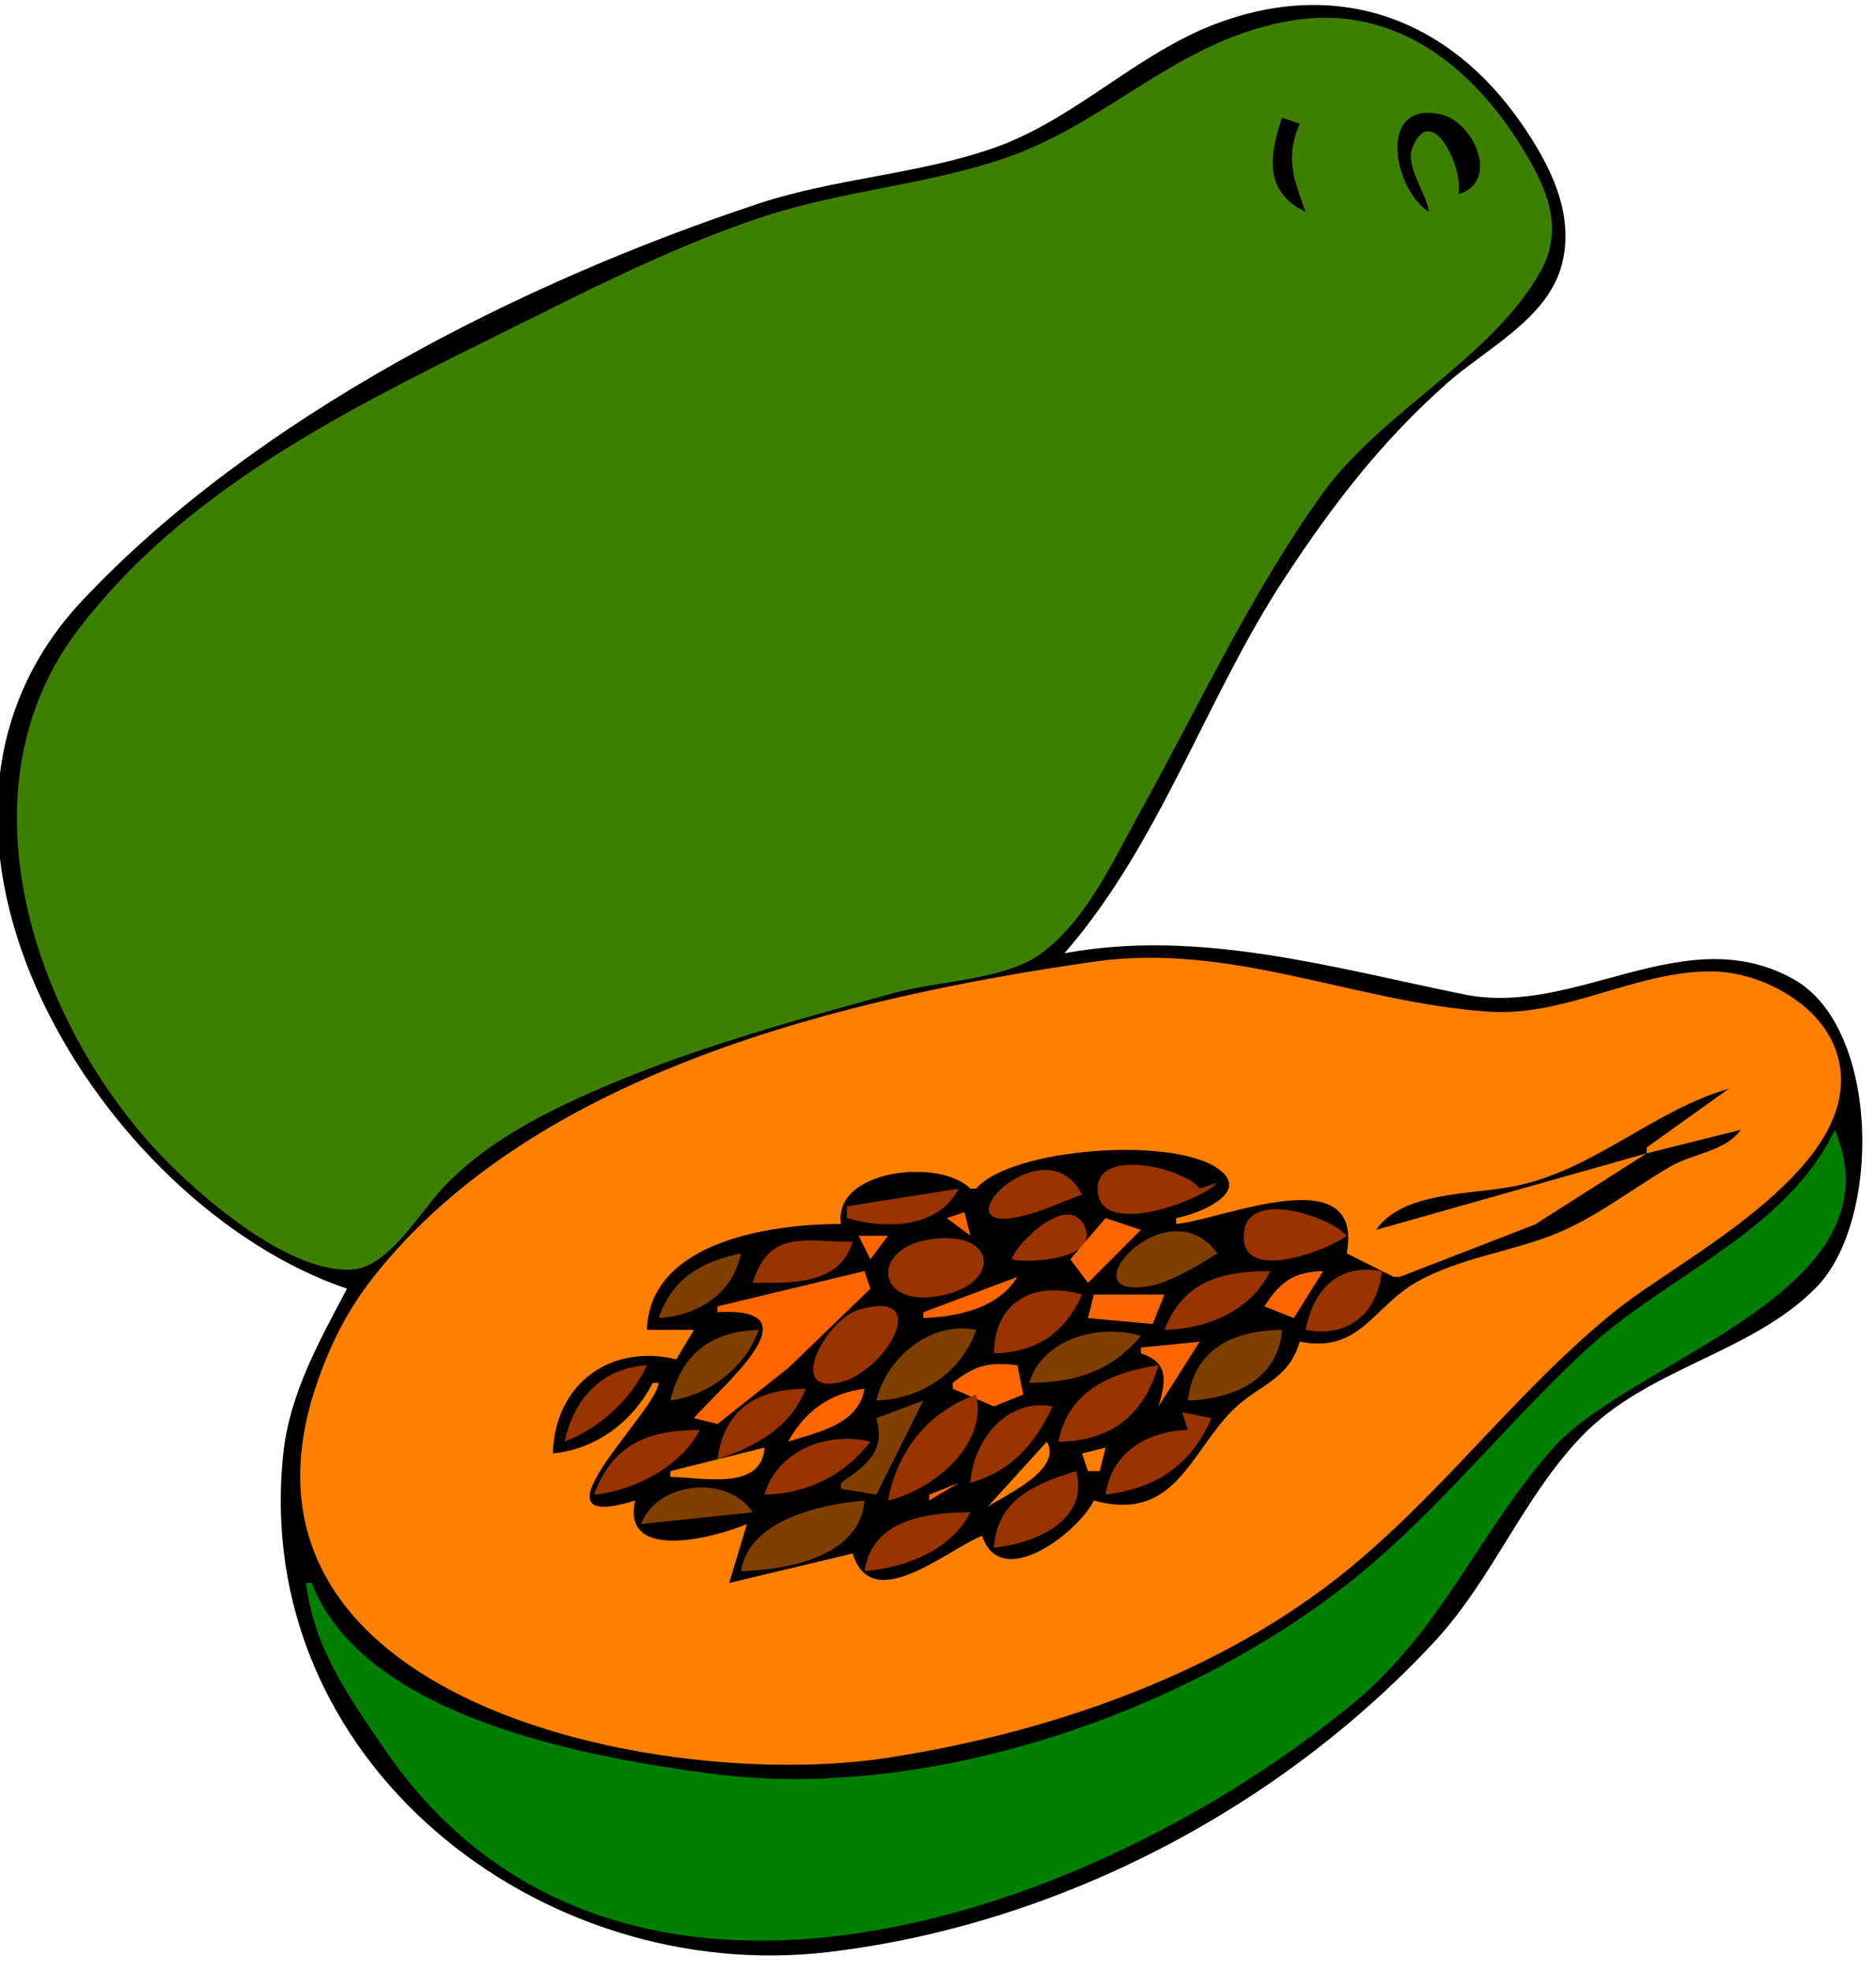 <?xml version="1.0"?><svg width="319" height="335" xmlns="http://www.w3.org/2000/svg">
 <title>papaya</title>
 <g>
  <title>Layer 1</title>
  <rect x="-43" y="-24" id="svg_1" width="418" height="388" fill="#FFFFFF"/>
  <path id="svg_2" fill="#000000" d="m59,219c-4.691,8.907 -9.733,17.784 -10.826,28c-5.581,52.131 43.506,90.613 92.826,84.715c38.64,-4.622 76.354,-24.155 102.91,-52.715c9.869,-10.613 15.096,-24.614 25.129,-34.996c11.228,-11.618 28.698,-13.959 39.772,-25.189c11.166,-11.324 10.908,-44.179 -3.812,-52.401c-18.54,-10.357 -36.92,6.44 -55.999,2.582c-22.263,-4.502 -45.135,-11.241 -68,-6.996c16.366,-18.795 23.999,-43.366 37.594,-64c8.134,-12.345 16.266,-22.934 27.406,-32.827c6.569,-5.834 17.17,-10.998 19.57,-20.173c2.285,-8.733 -2.064,-17.073 -6.853,-24c-12.268,-17.744 -30.985,-24.762 -51.717,-17.049c-13.748,5.115 -24.143,16.328 -38,21.184c-12.836,4.498 -27.043,5.171 -40,9.462c-40.548,13.427 -85.589,36.238 -114.957,67.403c-36.81,39.063 3.28,102.901 44.957,117z"/>
  <path id="svg_3" fill="#3f7f00" d="m220,3.439c-19.487,3.036 -31.175,17.262 -49,23.39c-13.282,4.567 -27.679,5.551 -41,9.92c-16.141,5.293 -31.81,13.48 -47,21.003c-25.591,12.674 -52.006,26.072 -69.699,49.248c-21.431,28.072 -6.652,68.812 15.7,90.996c6.687,6.637 20.648,18.423 30.91,17.752c6.078,-0.398 11.49,-9.676 15.259,-13.733c6.773,-7.29 15.837,-12.149 24.83,-16.154c16.902,-7.527 34.235,-12.187 52,-17.116c7.15,-1.984 18.698,-2.23 24.715,-6.487c7.929,-5.609 12.584,-16.032 17.146,-24.258c10.028,-18.079 18.831,-37.139 30.928,-54c10.088,-14.062 29.016,-23.156 37.241,-38.001c4.09,-7.382 0.81,-14.41 -3.262,-20.999c-8.549,-13.831 -21.641,-24.229 -38.768,-21.561z"/>
  <path id="svg_4" fill="#000000" d="m243,36c-0.496,-3.287 -4.103,-7.743 -2.825,-10.922c3.218,-8.002 8.755,3.461 7.825,7.922c7.043,-2.06 2.776,-12.246 -3,-13.56c-10.907,-2.481 -8.069,12.859 -2,16.56m-25,-16c-2.214,6.539 -3.053,12.6 4,16c-2.044,-5.757 -3.498,-9.096 -1,-15l-3,-1z"/>
  <path id="svg_5" fill="#ff7f00" d="m186,163.428c-42.229,6.064 -95.023,18.722 -122.482,53.572c-4.406,5.592 -7.289,11.336 -9.596,18c-18.673,53.949 58.227,69.702 97.078,63.704c26.609,-4.108 54.576,-13.592 76,-30.218c17.547,-13.617 30.707,-32.162 48,-45.972c11.349,-9.063 43.154,-24.707 37.346,-43.514c-2.592,-8.394 -12.976,-13.894 -21.346,-13.921c-13.077,-0.042 -24.732,7.761 -38,6.831c-22.739,-1.592 -43.673,-11.831 -67,-8.482z"/>
  <path id="svg_6" fill="#000000" d="m234,209l46,-13l-19,12.098l-23,8.902l-1,0l-8,-4c3.02,-16.462 -21.475,-5.6 -29,-5l0,-1c2.826,-0.449 12.567,-3.882 7.623,-8.015c-7.33,-6.13 -35.889,-3.874 -41.623,3.015l-1,0c-5.107,-5.215 -23.356,-3.313 -22,6c-11.993,0.008 -32.523,2.979 -33,18l8,0l-3,5c-11.281,-2.685 -20.65,4.186 -21,16c7.477,-0.77 13.564,-5.394 17,-12l1,0c-0.375,4.917 -23.337,25.97 -4,20c-2.375,10.526 13.542,6.313 19,4l-3,10l21,-5c3.241,10.676 16.112,-0.725 22,-3c3.18,9.581 16.373,-0.62 19,-6c13.717,3.77 16.265,-7.97 23.56,-15.312c4.331,-4.36 9.582,-5.088 11.44,-11.688c10.32,2.007 12.332,-5.883 20.015,-10.2c7.04,-3.955 15.501,-5.012 22.985,-7.918c7.108,-2.76 13.439,-7.803 20,-11.628c3.871,-2.257 9.411,-2.575 12,-6.254l-16,4l0,-1l14,-10c-12.778,3.688 -22.669,13.597 -36,16.489c-7.238,1.571 -19.481,0.835 -24,7.511z"/>
  <path id="svg_7" fill="#007f00" d="m312,192c-8.197,17.227 -28.549,24.723 -42,37.093c-13.689,12.59 -25.46,27.782 -40,39.393c-28.439,22.712 -72.314,37.769 -109,32.938c-21.108,-2.779 -59.104,-9.524 -68,-32.424l-1,0c1.52,11.279 7,18.848 13.215,28c39.167,57.671 120.652,28.939 164.785,-7.464c15.277,-12.601 21.514,-29.354 34.174,-43.536c13.437,-15.054 59.375,-26.477 47.826,-54z"/>
  <path id="svg_8" fill="#993300" d="m184,203c-6.837,-13.252 -27.583,9.859 -7.002,2.704c2.363,-0.822 4.648,-1.855 7.002,-2.704m23,-2l-3,1c-2.46,-3.458 -17.364,-7.086 -17.364,0.011c0,8.67 17.63,2.028 20.364,-1.011m-63,4l0,2c6.527,1.929 15.541,1.788 19,-5l-19,3z"/>
  <path id="svg_9" fill="#ff6600" d="m184,204l1,1l-1,-1m-23,3l4,3l-1,-4l-3,1z"/>
  <path id="svg_10" fill="#993300" d="m229,210c-2.603,-3.125 -16.343,-7.862 -17.418,-0.91c-1.466,9.473 14.388,3.35 17.418,0.91m-57,4c2.69,0.737 14.89,0.111 12.503,-5.437c-2.637,-6.129 -11.452,2.437 -12.503,5.437z"/>
  <path id="svg_11" fill="#ff6600" d="m188,207l-6,7l3,4l9,-9l-6,-2m19,2l1,1l-1,-1z"/>
  <path id="svg_12" fill="#993300" d="m128,218c6.517,0 14.737,0.5 17,-7c-7.751,0.127 -14.162,-2.329 -17,7z"/>
  <path id="svg_13" fill="#ff6600" d="m146,210l2,4l3,-4l-5,0z"/>
  <path id="svg_14" fill="#993300" d="m158,210.633c-9.754,1.534 -9.161,11.166 1,9.709c11.522,-1.653 10.889,-11.58 -1,-9.709z"/>
  <path id="svg_15" fill="#ff6600" d="m170,210l1,1l-1,-1z"/>
  <path id="svg_16" fill="#7f3f00" d="m207,213c-8.633,-11.97 -26.611,8.712 -11,5.445c1.384,-0.289 2.721,-0.902 3.998,-1.487c2.455,-1.125 4.731,-2.512 7.002,-3.958m-95,11c6.738,-0.451 12.607,-4.152 14,-11c-6.739,1.414 -11.688,4.203 -14,11z"/>
  <path id="svg_17" fill="#ff6600" d="m209,213l1,1l-1,-1z"/>
  <path id="svg_18" fill="#993300" d="m222,226c7.259,1.391 12.193,-2.753 13,-10c-7.293,-1.271 -11.558,2.829 -13,10z"/>
  <path id="svg_19" fill="#ff6600" d="m122,222l0,1c17.63,-1.046 0.026,13.125 -4,18l4,1l12.099,-9.585l13.901,-13.415l-1,-3l-25,6z"/>
  <path id="svg_20" fill="#993300" d="m198,226c7.278,-0.171 14.675,-3.196 18,-10c-8.233,0.006 -14.761,1.668 -18,10z"/>
  <path id="svg_21" fill="#ff6600" d="m215,222l5,2l5,-8c-5.047,0.165 -7.275,1.784 -10,6m-58,1l0,1c5.939,-0.271 12.698,-1.639 16,-7l-16,6z"/>
  <path id="svg_22" fill="#993300" d="m169,230c7.212,-0.213 12.064,-3.385 15,-10c-8.274,-2.422 -14.896,1.255 -15,10z"/>
  <path id="svg_23" fill="#ff6600" d="m186,220l-1,4l11,1l2,-5l-12,0z"/>
  <path id="svg_24" fill="#993300" d="m146.015,222.573c-5.441,1.565 -12.621,14.606 -3.05,12.314c7.61,-1.823 15.899,-16.01 3.05,-12.314z"/>
  <path id="svg_25" fill="#ff6600" d="m118,225l1,1l-1,-1z"/>
  <path id="svg_26" fill="#7f3f00" d="m149,238c7.556,-0.224 14.52,-4.724 17,-12c-7.694,-1.598 -15.217,4.651 -17,12m-35,0c6.632,-0.902 12.818,-5.665 15,-12c-7.962,0.187 -13.139,4.081 -15,12m61,-3c7.569,-0.006 14.038,-1.923 19,-8c-7.028,-2.058 -16.636,0.346 -19,8m27,3c7.718,-0.224 15.362,-3.541 16,-12c-8.123,0.073 -15.014,3.151 -16,12z"/>
  <path id="svg_27" fill="#ff6600" d="m205,227l1,1l-1,-1m-11,2l0,1c4.805,1.532 4.257,4.711 3,9l7,-11l-10,1m-32,6l0,1l7,3l5,-2l-1,-5c-4.864,-0.559 -7.116,-0.04 -11,3z"/>
  <path id="svg_28" fill="#993300" d="m96,245c6.022,-2.333 11.27,-7.146 14,-13c-7.69,0.516 -12.402,5.642 -14,13m84,0c8.878,-0.099 14.478,-4.431 17,-13c-8.032,1.187 -15.435,4.4 -17,13m-58,3c6.529,-2.228 12.358,-5.322 15,-12c-8.183,0.073 -13.849,3.35 -15,12z"/>
  <path id="svg_29" fill="#ff6600" d="m134,245c5.219,-1.675 11.955,-2.92 13,-9c-5.859,0.735 -10.158,3.83 -13,9z"/>
  <path id="svg_30" fill="#993300" d="m151,255c7.647,-1.797 16.964,-9.409 15,-18c-8.08,2.824 -13.475,9.549 -15,18z"/>
  <path id="svg_31" fill="#7f3f00" d="m157,238l-8,3c1.642,5.647 -1.61,7.935 -6,11l0,1l6,1l8,-16z"/>
  <path id="svg_32" fill="#993300" d="m165,252c6.996,-2.026 10.925,-6.529 14,-13c-7.81,-1.46 -13.513,5.749 -14,13m36,-12l1,3c-6.904,0.209 -13.029,3.801 -14,11c8.63,-1.12 14.426,-4.876 18,-13l-5,-1z"/>
  <path id="svg_33" fill="#ff6600" d="m194,242l1,1l-1,-1z"/>
  <path id="svg_34" fill="#993300" d="m101,254c6.781,-0.615 14.85,-4.835 18,-11c-8.743,0.007 -14.756,2.345 -18,11m29,0c7.25,-0.155 13.526,-3.219 18,-9c-7.23,-1.826 -15.851,1.472 -18,9z"/>
  <path id="svg_35" fill="#ff7f00" d="m132,245l1,1l-1,-1m46,0l-10,11c3.473,-2.162 12.683,-6.381 10,-11m-48,1l-16,4l0,1c5.175,0.003 15.509,2.521 16,-5m58,0l-4,1l1,3l2,0l1,-4z"/>
  <path id="svg_36" fill="#993300" d="m169,263c7.102,-0.713 16.216,-4.603 14,-13c-7.107,2.164 -13.452,4.864 -14,13z"/>
  <path id="svg_37" fill="#ff6600" d="m158,254l0,1l5,-3l-5,2z"/>
  <path id="svg_38" fill="#7f3f00" d="m109,259l19,-2c-4.311,-6.499 -16.258,-5.233 -19,2m17,8c7.97,-0.17 20.27,-2.525 21,-12c-7.612,0.665 -19.631,3.32 -21,12z"/>
  <path id="svg_39" fill="#ff6600" d="m156,255l1,1l-1,-1z"/>
  <path id="svg_40" fill="#993300" d="m147,267c6.906,-0.603 14.719,-3.491 18,-10c-7.53,0.022 -16.638,1.208 -18,10z"/>
 </g>
</svg>